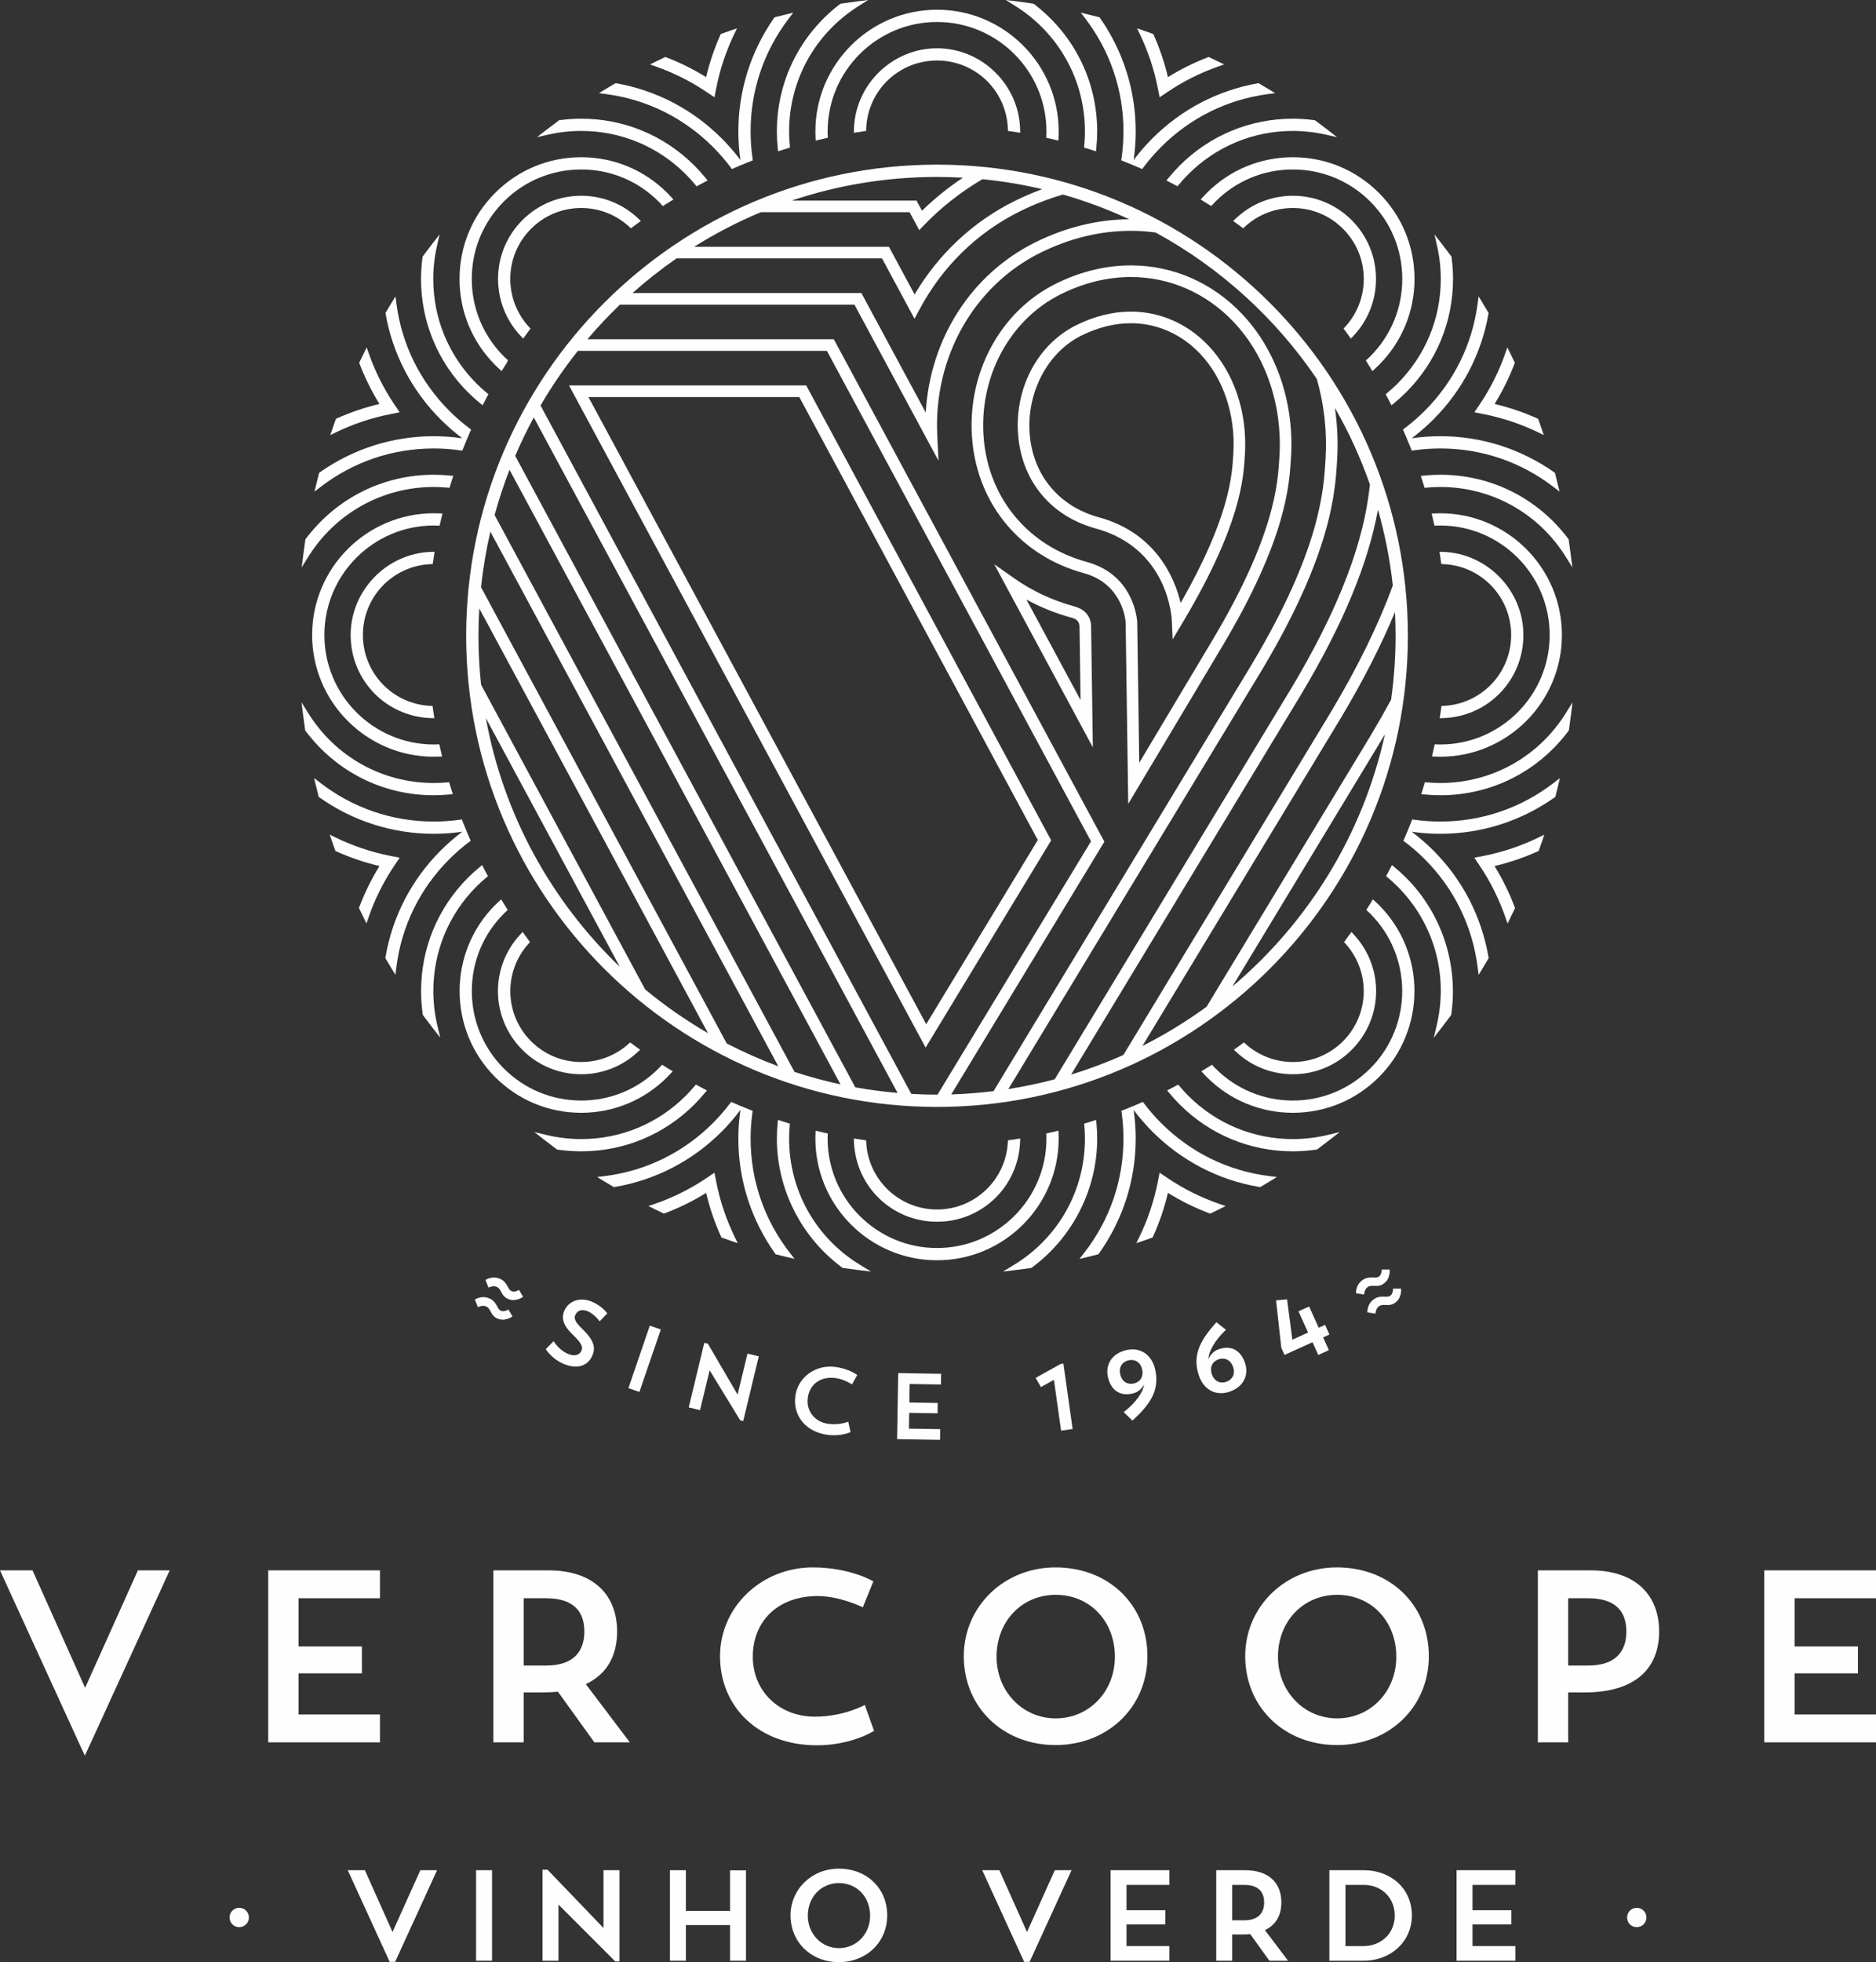 <?xml version="1.0" encoding="UTF-8"?>
<!DOCTYPE svg PUBLIC "-//W3C//DTD SVG 1.1//EN" "http://www.w3.org/Graphics/SVG/1.1/DTD/svg11.dtd">
<!-- Creator: CorelDRAW 2017 -->
<svg xmlns="http://www.w3.org/2000/svg" xml:space="preserve" width="89.167mm" height="93.205mm" version="1.1" style="shape-rendering:geometricPrecision; text-rendering:geometricPrecision; image-rendering:optimizeQuality; fill-rule:evenodd; clip-rule:evenodd"
viewBox="0 0 7841.07 8196.2"
 xmlns:xlink="http://www.w3.org/1999/xlink">
 <rect x="0" y="0" width="7841.07" height="8196.2" fill="#333333" stroke="none"/>
 <defs>
  <style type="text/css">
   <![CDATA[
    .fil1 {fill:#FEFEFE}
    .fil0 {fill:#FEFEFE;fill-rule:nonzero}
   ]]>
  </style>
 </defs>
 <g id="Camada_x0020_1">
  <g id="_2600465315360">
   <polygon class="fil0" points="355.68,7050.18 576.43,6559.58 709.31,6559.58 376.11,7287.24 354.63,7333.26 333.19,7287.24 -0,6559.58 135.95,6559.58 "/>
   <polygon class="fil0" points="1121.03,6559.57 1588.13,6559.57 1588.13,6676.1 1247.78,6676.1 1247.78,6877.42 1512.62,6877.42 1512.62,6989.8 1247.78,6989.8 1247.78,7161.52 1588.13,7161.52 1588.13,7278.02 1121.03,7278.02 "/>
   <path class="fil0" d="M2188.91 6676.11l0 281.05 94.07 0c118.55,0 159.38,-63.36 159.38,-142.06 0,-78.7 -39.86,-138.98 -159.38,-138.98l-94.07 0zm-126.73 -116.53l229.95 0c191.14,0 287.22,105.28 287.22,255.52 0,99.11 -40.88,177.81 -130.85,219.7l183.96 243.23 -148.15 0 -152.32 -211.51c-20.44,2 -41.88,3.01 -64.36,3.01l-78.73 0 0 208.5 -126.73 0 0 -718.45z"/>
   <path class="fil0" d="M3653.34 7229.99c0,0 -92.98,60.33 -239.14,60.33 -243.23,0 -404.7,-159.4 -404.7,-371.98 0,-207.51 174.76,-371.03 387.33,-371.03 157.36,0 253.47,58.25 253.47,58.25l-43.95 108.37c0,0 -95.06,-47.05 -188.06,-47.05 -168.62,0 -271.84,106.31 -271.84,253.47 0,144.11 110.37,250.43 259.59,250.43 121.59,0 208.47,-49.11 208.47,-49.11l38.82 108.32z"/>
   <path class="fil0" d="M4412.57 7177.9c139.01,0 247.36,-111.38 247.36,-257.54 0,-147.15 -103.23,-258.54 -247.36,-258.54 -142.04,0 -247.3,111.38 -247.3,258.54 0,144.11 108.35,257.54 247.3,257.54zm-0.96 -630.59c222.77,0 384.22,156.39 384.22,371.03 0,211.52 -164.52,370.97 -384.22,370.97 -219.79,0 -383.29,-158.39 -383.29,-370.97 0,-207.5 167.62,-371.03 383.29,-371.03z"/>
   <path class="fil0" d="M5588.82 7177.9c138.98,0 247.32,-111.38 247.32,-257.54 0,-147.15 -103.24,-258.54 -247.32,-258.54 -142.05,0 -247.33,111.38 -247.33,258.54 0,144.11 108.32,257.54 247.33,257.54zm-1.02 -630.59c222.8,0 384.28,156.39 384.28,371.03 0,211.52 -164.57,370.97 -384.28,370.97 -219.73,0 -383.27,-158.39 -383.27,-370.97 0,-207.5 167.62,-371.03 383.27,-371.03z"/>
   <path class="fil0" d="M6554.46 6676.11l0 281.05 83.83 0c118.57,0 159.42,-63.36 159.42,-142.06 0,-78.7 -39.89,-138.98 -159.42,-138.98l-83.83 0zm0 393.41l0 208.5 -126.73 0 0 -718.45 219.73 0c191.14,0 287.2,105.28 287.2,255.52 0,150.2 -95.02,254.43 -311.71,254.43l-68.49 0z"/>
   <polygon class="fil0" points="7374,6559.57 7841.07,6559.57 7841.07,6676.1 7500.77,6676.1 7500.77,6877.42 7765.6,6877.42 7765.6,6989.8 7500.77,6989.8 7500.77,7161.52 7841.07,7161.52 7841.07,7278.02 7374,7278.02 "/>
   <polygon class="fil0" points="1640.65,8070.33 1756.89,7812.1 1826.83,7812.1 1651.43,8195.1 1628.83,8195.1 1453.46,7812.1 1525.01,7812.1 "/>
   <polygon class="fil0" points="1989.85,7812.09 2056.59,7812.09 2056.59,8190.24 1989.85,8190.24 "/>
   <polygon class="fil0" points="2267.5,7809.97 2288.45,7809.97 2522.49,8053.61 2522.49,7812.09 2589.17,7812.09 2589.17,8193 2571.42,8193 2334.19,7955.76 2334.19,8190.25 2267.5,8190.25 "/>
   <polygon class="fil0" points="3051.32,8041.27 2866.81,8041.27 2866.81,8190.25 2800.11,8190.25 2800.11,7812.1 2866.81,7812.1 2866.81,7982.13 3051.32,7982.13 3051.32,7812.66 3118.04,7812.66 3118.04,8190.25 3051.32,8190.25 "/>
   <path class="fil0" d="M3506.53 8137.59c73.15,0 130.17,-58.61 130.17,-135.53 0,-77.53 -54.29,-136.14 -130.17,-136.14 -74.78,0 -130.18,58.61 -130.18,136.14 0,75.81 57.04,135.53 130.18,135.53zm-0.53 -331.97c117.28,0 202.26,82.36 202.26,195.31 0,111.39 -86.59,195.27 -202.26,195.27 -115.66,0 -201.76,-83.35 -201.76,-195.27 0,-109.2 88.24,-195.31 201.76,-195.31z"/>
   <polygon class="fil0" points="4292.6,8070.33 4408.77,7812.1 4478.73,7812.1 4303.35,8195.1 4280.74,8195.1 4105.35,7812.1 4176.93,7812.1 "/>
   <polygon class="fil0" points="4641.75,7812.09 4887.64,7812.09 4887.64,7873.44 4708.48,7873.44 4708.48,7979.37 4870.92,7979.37 4870.92,8038.58 4708.48,8038.58 4708.48,8128.96 4887.64,8128.96 4887.64,8190.24 4641.75,8190.24 "/>
   <path class="fil0" d="M5150.18 7873.44l0 147.95 49.53 0c62.37,0 83.91,-33.36 83.91,-74.76 0,-41.41 -21.01,-73.19 -83.91,-73.19l-49.53 0zm-66.7 -61.34l121.03 0c100.64,0 151.18,55.38 151.18,134.54 0,52.17 -21.5,93.55 -68.82,115.64l96.79 127.98 -77.98 0 -80.2 -111.28c-10.74,1.03 -22.05,1.57 -33.85,1.57l-41.45 0 0 109.71 -66.7 0 0 -378.16z"/>
   <path class="fil0" d="M5623.65 7873.44l0 255.54 75.87 0c73.16,0 130.16,-53.25 130.16,-126.92 0,-74.26 -54.37,-128.62 -130.16,-128.62l-75.87 0zm-67.26 -61.34l142.56 0c117.28,0 202.27,79.07 202.27,188.83 0,108.19 -86.59,189.33 -202.27,189.33l-142.56 0 0 -378.16z"/>
   <polygon class="fil0" points="6087.97,7812.09 6333.8,7812.09 6333.8,7873.44 6154.63,7873.44 6154.63,7979.37 6317.12,7979.37 6317.12,8038.58 6154.63,8038.58 6154.63,8128.96 6333.8,8128.96 6333.8,8190.24 6087.97,8190.24 "/>
   <path class="fil0" d="M999.92 8049.9c-23.16,0 -40.36,-17.76 -40.36,-40.37 0,-22.05 17.2,-40.32 40.36,-40.32 22.57,0 40.37,18.27 40.37,40.32 0,22.61 -17.8,40.37 -40.37,40.37z"/>
   <path class="fil0" d="M6841.2 8049.9c-23.15,0 -40.36,-17.76 -40.36,-40.37 0,-22.05 17.21,-40.32 40.36,-40.32 22.56,0 40.31,18.27 40.31,40.32 0,22.61 -17.75,40.37 -40.31,40.37z"/>
   <path class="fil0" d="M2186.32 5416.82c0,0 -32.99,26.11 -68.3,6.41 -24,-13.37 -21.7,-36.82 -39.89,-46.92 -16.11,-9.01 -36.28,2.24 -36.28,2.24l-12.81 -31.86c0,0 31.01,-21.82 66.7,-1.95 24.98,13.98 26.29,39.83 40.37,47.69 14.74,8.23 33.04,-4.45 33.04,-4.45l17.17 28.84zm-44.26 81.85c0,0 -32.98,26.08 -68.32,6.41 -23.96,-13.39 -21.69,-36.85 -39.85,-46.98 -16.13,-9 -36.29,2.21 -36.29,2.21l-12.82 -31.82c0,0 31.04,-21.76 66.67,-1.9 25.04,13.96 26.28,39.85 40.36,47.69 14.76,8.18 33.06,-4.46 33.06,-4.46l17.18 28.85z"/>
   <path class="fil0" d="M2353.12 5696c-29.86,-13.08 -55.31,-36.12 -72.23,-60.23l33.07 -33.54c14.73,23.15 36.16,42.78 58.81,52.66 29.85,13.01 49.95,4.26 57.03,-11.94 7.4,-16.91 2.4,-31.04 -35.86,-67.89 -41.48,-39.53 -48.14,-70.28 -34.96,-100.52 16.66,-38.13 63.02,-59.86 116.92,-36.34 26.99,11.79 50.17,31.32 62.27,47.78l-31.64 33.25c-11.15,-14.7 -29.66,-33.05 -49.12,-41.53 -26.61,-11.63 -45.31,-2.25 -52.97,15.4 -7.06,16.2 2.21,32.26 32.16,60.75 46.93,46.62 53.38,75.97 38.89,109.06 -19.59,44.96 -65.87,57.72 -122.36,33.11z"/>
   <polygon class="fil0" points="2715.93,5537.52 2761.96,5553.26 2672.58,5814.31 2626.53,5798.56 "/>
   <polygon class="fil0" points="2943.7,5609.12 2958.58,5612.73 3082.88,5825.56 3124.18,5654.25 3171.52,5665.68 3106.37,5935.81 3093.81,5932.79 2966.09,5723.96 2925.96,5890.27 2878.64,5878.9 "/>
   <path class="fil0" d="M3555.14 5981.94c0,0 -38.28,18.63 -94.01,11.85 -92.77,-11.29 -146.97,-79.61 -137.09,-160.66 9.59,-79.14 83.87,-133.43 164.97,-123.55 60.03,7.32 93.97,33.99 93.97,33.99l-21.82 39.3c0,0 -34.05,-22.36 -69.51,-26.67 -64.33,-7.84 -108.66,27.91 -115.5,84.03 -6.67,55 30.46,100.65 87.37,107.57 46.4,5.65 81.81,-9.02 81.81,-9.02l9.8 43.16z"/>
   <polygon class="fil0" points="3754.19,5735.6 3933.58,5738.54 3932.81,5783.28 3802.1,5781.11 3800.85,5858.44 3919.39,5860.41 3918.66,5903.57 3800.12,5901.66 3799.06,5967.56 3929.74,5969.74 3929.01,6014.48 3749.64,6011.5 "/>
   <polygon class="fil0" points="4434.99,5975.98 4405.05,5763.75 4350.66,5794.02 4328.6,5755.49 4432.99,5697.55 4444.66,5695.95 4483.19,5969.2 "/>
   <path class="fil0" d="M4716.88 5682.21c-25.19,5.87 -42.03,27.15 -34.65,58.9 7.35,31.74 31.91,43.74 57.2,37.87 25.22,-5.84 41.47,-27.83 34.18,-59.17 -7.3,-31.38 -31.53,-43.47 -56.74,-37.59zm-20.15 216.4c50.56,-39.18 82.02,-84.03 84.74,-115.74 -5.44,12.99 -21.19,32 -47.6,38.1 -50.1,11.68 -89.65,-10.96 -102.9,-67.96 -11.78,-50.48 14.07,-98.84 76.8,-113.43 56.58,-13.22 105.63,17.29 120.17,79.68 21.27,91.41 -24.71,150.11 -94.73,214.79l-36.49 -35.44z"/>
   <path class="fil0" d="M5125.24 5772.03c24.53,-8.37 39.18,-31.16 28.69,-62.04 -10.51,-30.86 -36.16,-40.35 -60.66,-32.04 -24.55,8.32 -38.54,31.78 -28.18,62.26 10.36,30.46 35.59,40.16 60.15,31.82zm-1.22 -217.32c-46.47,43.97 -73.39,91.7 -72.96,123.5 4.14,-13.48 17.96,-33.9 43.61,-42.62 48.71,-16.56 90.23,2.08 109.07,57.51 16.7,49.08 -4.25,99.73 -65.24,120.46 -55.01,18.7 -106.78,-6.85 -127.38,-67.46 -30.23,-88.83 9.8,-151.78 73.05,-223.03l39.85 31.64z"/>
   <polygon class="fil0" points="5510,5659.87 5485.84,5606.63 5368.92,5659.71 5355.46,5630.05 5333.49,5431.69 5379.48,5427.61 5401.65,5596.09 5467.44,5566.23 5427.22,5477.54 5471.54,5457.42 5511.82,5546.08 5538.23,5534.06 5556.62,5574.45 5530.15,5586.48 5554.32,5639.73 "/>
   <path class="fil0" d="M5855.96 5382.87c0,0 5.53,41.65 -29.48,61.93 -23.78,13.75 -42.74,-0.18 -60.75,10.21 -15.98,9.27 -16.65,32.33 -16.65,32.33l-33.93 -5.3c0,0 -2.84,-37.81 32.48,-58.3 24.8,-14.32 47.71,-2.21 61.62,-10.24 14.64,-8.46 13.09,-30.73 13.09,-30.73l33.61 0.09zm-47.66 -79.95c0,0 5.57,41.67 -29.46,61.97 -23.76,13.78 -42.72,-0.2 -60.76,10.21 -15.97,9.25 -16.63,32.33 -16.63,32.33l-33.9 -5.33c0,0 -2.83,-37.81 32.47,-58.25 24.8,-14.35 47.71,-2.21 61.62,-10.3 14.64,-8.45 13.1,-30.66 13.1,-30.66l33.57 0.03z"/>
   <path class="fil0" d="M4534.73 549.16c0,18.79 -0.92,38.43 -2.8,58.38l-0.86 8.96 8.63 2.63c8.82,2.73 17.56,5.5 26.35,8.31l14.78 4.7 1.44 -13.52c2.41,-23.18 3.63,-46.56 3.63,-69.47 0,-209.97 -96.15,-403.89 -263.79,-532.02l-2.27 -1.74 -2.78 -0.4c-21.19,-3.21 -42.64,-6.19 -63.69,-8.85l-49.11 -6.16 41.82 26.46c180.71,114.36 288.64,309.77 288.64,522.7z"/>
   <path class="fil0" d="M3250.62 618.62l1.36 13.52 16.53 -5.24c8.22,-2.6 16.49,-5.23 24.71,-7.79l8.61 -2.61 -0.81 -8.96c-1.92,-20.25 -2.85,-39.35 -2.85,-58.38 0,-212.89 107.9,-408.28 288.64,-522.71l41.84 -26.45 -49.1 6.16c-20.87,2.64 -42.3,5.61 -63.67,8.84l-2.86 0.4 -2.22 1.74c-167.63,128.09 -263.77,322.01 -263.77,532.02 0,23.07 1.2,46.42 3.57,69.46z"/>
   <path class="fil0" d="M3408.02 549.16c0,8.16 0.2,16.27 0.62,24.8l0.66 13.27 12.94 -3.05c8.51,-2.04 17.63,-4.15 28.72,-6.6l8.96 -2.11 -0.33 -9.15c-0.23,-6.06 -0.42,-11.55 -0.42,-17.16 0,-252.17 205.16,-457.32 457.33,-457.32 252.14,0 457.29,205.15 457.29,457.32 0,4.46 -0.14,8.94 -0.29,13.32l-0.47 13.09 9.01 2c8.86,1.94 18.25,4.1 28.66,6.58l12.94 3.1 0.68 -13.3c0.41,-8.74 0.63,-16.82 0.63,-24.8 0,-280.38 -228.1,-508.47 -508.44,-508.47 -280.38,0 -508.48,228.09 -508.48,508.47z"/>
   <path class="fil0" d="M3620.07 546.93l0.35 -9.22c6.05,-159.77 136.12,-284.91 296.08,-284.91 159.92,0 289.97,125.13 296.05,284.91l0.36 9.25 9.14 1.31c9.67,1.39 19.32,2.81 28.94,4.31l13.1 2.02 -0.31 -13.21c-4.09,-187.32 -159.87,-339.74 -347.28,-339.74 -187.36,0 -343.17,152.43 -347.34,339.75l-0.27 13.24 13.04 -2.01c10.1,-1.63 20.27,-3.11 28.99,-4.37l9.15 -1.34z"/>
   <path class="fil0" d="M4582.74 4691.61l-1.31 -13.68 -13.07 4.21c-9.05,2.9 -18.67,6.01 -28.27,8.93l-8.56 2.61 0.76 8.86c1.66,19.45 2.44,36.88 2.44,53.31 0,217.87 -111.63,415.64 -298.62,529.06l-43.92 26.67 50.98 -6.24c20.15,-2.43 41.49,-5.31 65.25,-8.79l2.47 -0.38 2.52 -1.7c170.62,-126 272.51,-327.34 272.51,-538.62 0,-20.98 -1.08,-42.61 -3.18,-64.25z"/>
   <path class="fil0" d="M3298.19 4755.85c0,-16.31 0.8,-33.74 2.45,-53.3l0.77 -8.87 -8.59 -2.61c-7.22,-2.22 -14.44,-4.52 -21.61,-6.82l-19.68 -6.31 -1.32 13.66c-2.09,21.66 -3.17,43.28 -3.17,64.25 0,211.26 101.87,412.62 272.48,538.6l2.21 1.67 2.76 0.42c24.22,3.54 45.59,6.4 65.27,8.73l50.96 6.24 -43.9 -26.67c-186.99,-113.37 -298.63,-311.12 -298.63,-528.99z"/>
   <path class="fil0" d="M4424.95 4755.85c0,-5.87 -0.24,-11.63 -0.46,-18.3l-0.56 -14.53 -13.06 3.08c-9.16,2.21 -18.52,4.33 -27.57,6.38l-10.11 2.25 0.41 12.97c0.11,2.72 0.2,5.42 0.2,8.15 0,252.15 -205.17,457.28 -457.3,457.28 -252.19,0 -457.33,-205.13 -457.33,-457.28 0,-2.96 0.1,-5.9 0.2,-8.85l0.34 -12.28 -11.55 -2.59c-8.56,-1.93 -17.42,-3.94 -26.06,-6.03l-13.08 -3.08 -0.55 13.46c-0.22,5.83 -0.45,12.61 -0.45,19.36 0,280.38 228.09,508.47 508.47,508.47 280.34,0 508.44,-228.09 508.44,-508.47z"/>
   <path class="fil0" d="M3569.28 4769.06c7.06,187.46 159.56,334.32 347.21,334.32 187.61,0 340.11,-146.86 347.13,-334.29l0.6 -13.38 -13.28 2.01c-9.7,1.5 -19.41,2.95 -29.11,4.34l-9 1.28 -0.5 9.06c-8.69,156.91 -138.65,279.82 -295.85,279.82 -157.23,0 -287.2,-122.91 -295.89,-279.82l-0.49 -9.06 -8.98 -1.28c-10.63,-1.49 -21.1,-3.1 -29.05,-4.34l-13.29 -2.08 0.49 13.41z"/>
   <path class="fil0" d="M6019.83 1983.06c-22.5,0 -45.28,1.16 -67.73,3.44l-13.67 1.34 4.22 13.04c3.07,9.44 6.08,18.82 9,28.24l2.6 8.57 8.94 -0.78c20.11,-1.83 38.64,-2.72 56.63,-2.72 215.02,0 411.48,109.55 525.54,293.04l26.64 42.91 -6.37 -50.13c-2.41,-19.66 -5.33,-40.8 -8.9,-64.61l-0.36 -2.52 -1.75 -2.5c-127.97,-169.89 -322.91,-267.33 -534.8,-267.33z"/>
   <path class="fil0" d="M6546.07 2976.59c-113.89,184.2 -310.64,294.16 -526.25,294.16 -17.39,0 -35.4,-0.84 -55.08,-2.54l-8.95 -0.81 -2.59 8.58c-2.98,9.82 -5.88,19.09 -8.86,28.32l-4.14 13.03 13.66 1.29c22.09,2.16 44.3,3.27 65.98,3.27 212.53,0 407.8,-97.87 535.75,-268.51l1.68 -2.24 0.42 -2.76c3.23,-21.93 6.19,-43.68 8.77,-64.63l6.12 -50.02 -26.49 42.85z"/>
   <path class="fil0" d="M5996.58 3109.16l-1.96 8.94c-2.12,9.6 -4.31,19.21 -6.52,28.75l-3.06 13.01 13.39 0.55c5.81,0.26 13.51,0.55 21.4,0.55 280.34,0 508.45,-228.1 508.45,-508.45 0,-280.36 -228.11,-508.46 -508.45,-508.46 -7.02,0 -14.45,0.18 -22.76,0.58l-13.37 0.6 3.1 12.99c2.26,9.59 4.51,19.15 6.72,28.74l2.02 8.93 11.05 -0.39c4.21,-0.18 8.71,-0.33 13.23,-0.33 252.15,0 457.3,205.15 457.3,457.33 0,252.15 -205.15,457.28 -457.3,457.28 -3.86,0 -7.64,-0.12 -10.83,-0.24l-12.42 -0.39z"/>
   <path class="fil0" d="M6034.15 2948.47l-9.14 0.43 -2 14.06c-1.13,7.87 -2.27,16.02 -3.57,23.98l-2.03 13.19 13.37 -0.44c188.71,-5.84 336.55,-158.34 336.55,-347.2 0,-186.14 -151.38,-341.93 -337.48,-347.26l-13.36 -0.36 2.1 13.16c1.53,9.64 3.01,19.3 4.41,28.96l1.31 9.05 9.14 0.44c158.53,7.2 282.71,137.23 282.71,296.01 0,158.42 -123.89,288.42 -282.02,295.98z"/>
   <path class="fil0" d="M1813.11 2034.18c18,0 36.54,0.91 56.64,2.73l8.93 0.77 2.61 -8.57c2.22,-7.2 4.53,-14.4 6.84,-21.6l6.38 -19.67 -13.67 -1.34c-22.49,-2.28 -45.26,-3.46 -67.74,-3.46 -211.86,0 -406.79,97.44 -534.81,267.35l-1.71 2.22 -0.4 2.79c-3.32,22.02 -6.31,43.75 -8.89,64.59l-6.31 50.07 26.63 -42.89c114.04,-183.48 310.48,-293.01 525.5,-293.01z"/>
   <path class="fil0" d="M1813.11 3321.91c21.68,0 43.88,-1.1 66.03,-3.28l13.59 -1.28 -4.15 -13.04c-3.01,-9.45 -5.96,-18.88 -8.86,-28.31l-2.62 -8.6 -8.92 0.81c-19.65,1.71 -37.65,2.56 -55.08,2.56 -215.64,0 -412.35,-109.96 -526.22,-294.15l-26.58 -42.99 6.2 50.2c2.88,23.09 5.77,44.23 8.78,64.56l0.36 2.49 1.71 2.52c128,170.65 323.27,268.51 535.75,268.51z"/>
   <path class="fil0" d="M1837.43 2195.88l2.05 -8.94c1.85,-8.31 3.9,-17.18 6.66,-28.74l3.09 -12.98 -13.35 -0.6c-8.34,-0.4 -15.77,-0.58 -22.76,-0.58 -280.41,0 -508.51,228.1 -508.51,508.45 0,280.36 228.11,508.46 508.51,508.46 7.78,0 15.54,-0.29 21.43,-0.55l13.33 -0.56 -3.01 -13c-2.25,-9.54 -4.41,-19.14 -6.55,-28.76l-1.99 -8.93 -12.39 0.39c-3.16,0.11 -6.93,0.24 -10.83,0.24 -252.17,0 -457.32,-205.13 -457.32,-457.29 0,-252.18 205.15,-457.33 457.32,-457.33 4.56,0 9.07,0.15 13.26,0.33l11.05 0.39z"/>
   <path class="fil0" d="M1799.48 2356.49l9.13 -0.44 2.08 -13.95c1.13,-7.71 2.35,-15.96 3.7,-24.05l2.1 -13.17 -13.38 0.36c-186.1,5.33 -337.5,161.1 -337.5,347.26 0,188.86 147.86,341.36 336.61,347.2l13.27 0.44 -2.02 -13.19c-1.2,-7.73 -2.32,-15.53 -3.45,-23.31l-2.08 -14.73 -9.14 -0.43c-158.15,-7.56 -282.03,-137.56 -282.03,-295.98 0,-158.78 124.18,-288.8 282.7,-296.01z"/>
   <path class="fil0" d="M6022.01 1165.22c0,165.21 -64.33,320.47 -181.06,437.2 -12.92,12.9 -27.18,25.9 -42.42,38.61l-6.91 5.77 4.26 7.97c4.39,8.15 9.14,16.94 13.81,26.07l6.23 12.16 10.59 -8.71c17.87,-14.62 34.89,-29.99 50.61,-45.73 126.44,-126.44 196.06,-294.55 196.06,-473.35 0,-29.4 -2.06,-59.83 -6.15,-90.46l-0.37 -2.53 -1.71 -2.55c-12.5,-16.88 -25.56,-34.14 -38.81,-51.25l-30.5 -39.22 10.97 48.45c10.24,45.41 15.42,91.69 15.39,137.56z"/>
   <path class="fil0" d="M4883.92 743.41l-8.57 10.57 12.12 6.22c6.69,3.46 13.37,7.02 20.03,10.6l13.98 7.39 5.71 -6.93c12.68,-15.22 25.91,-29.78 39.37,-43.26 116.79,-116.77 272.05,-181.06 437.2,-181.06 45.53,0 91.44,5.1 136.43,15.18l48.49 10.91 -39.27 -30.42c-17.13,-13.25 -34.38,-26.28 -51.29,-38.73l-2.09 -1.49 -3.01 -0.55c-30.14,-3.99 -60.18,-6.02 -89.26,-6.02 -178.81,0 -346.92,69.6 -473.37,196 -15.99,16.06 -31.64,33.42 -46.47,51.6z"/>
   <path class="fil0" d="M5044.19 805.68c-5.48,5.48 -11.01,11.31 -16.91,17.82l-9.02 9.85 11.38 6.99c8.34,5.14 16.7,10.39 25.05,15.64l8.25 4.26 6.75 -7.25c3.46,-3.7 7,-7.53 10.67,-11.16 86.34,-86.36 201.18,-133.92 323.4,-133.92 122.16,0 237,47.56 323.37,133.92 86.35,86.35 133.93,201.18 133.93,323.38 0,122.17 -47.57,237 -133.93,323.32 -3.63,3.62 -7.29,7.1 -11.72,11.18l-6.67 6.27 4.91 7.75c5.39,8.49 10.67,17.02 15.57,25.01l7.05 11.39 9.86 -9.03c6.13,-5.59 11.72,-10.96 17.17,-16.37 96.05,-96.03 148.95,-223.71 148.95,-359.5 0,-135.82 -52.89,-263.51 -148.95,-359.55 -96.02,-96.05 -223.71,-148.96 -359.54,-148.96 -135.81,0 -263.51,52.9 -359.57,148.96z"/>
   <path class="fil0" d="M5615.62 1372.54l5.54 7.36c3.96,5.28 7.83,10.6 11.69,15.94l13.44 18.44 9.14 -9.6c61.82,-64.85 95.87,-149.89 95.87,-239.45 0,-92.85 -36.17,-180.1 -101.82,-245.71 -65.64,-65.65 -152.91,-101.81 -245.71,-101.81 -89.8,0 -174.99,34.19 -239.91,96.29l-9.56 9.14 24.31 17.65c3.38,2.45 6.76,4.91 10.1,7.38l7.38 5.55 6.76 -6.28c54.78,-50.68 126.14,-78.58 200.92,-78.58 79.12,0 153.56,30.82 209.57,86.82 55.97,55.93 86.79,130.34 86.79,209.54 0,74.63 -27.78,145.88 -78.21,200.57l-6.28 6.77z"/>
   <path class="fil0" d="M2945.88 4565.36l8.75 -10.61 -12.19 -6.26c-8.06,-4.14 -16.18,-8.47 -24.02,-12.65l-10.08 -5.4 -5.75 6.82c-12.65,15.06 -24.5,28.05 -36.19,39.71 -116.79,116.79 -272.06,181.11 -437.21,181.11 -49.02,0 -98.16,-5.84 -146.05,-17.34l-49.74 -11.96 40.37 31.45c16.61,12.94 34.22,26.34 52.35,39.82l2.04 1.49 2.94 0.59c32.44,4.7 65.44,7.11 98.09,7.11 178.75,0 346.88,-69.64 473.4,-196.08 14.83,-14.84 29.41,-30.94 43.28,-47.79z"/>
   <path class="fil0" d="M1811.14 4139.76c0,-165.25 64.23,-320.5 180.85,-437.18 12.16,-12.15 25.41,-24.26 40.5,-37l6.82 -5.71 -9.02 -17.08c-3.02,-5.67 -6.04,-11.36 -9.01,-17.08l-6.23 -12.14 -10.61 8.71c-16.66,13.67 -33.03,28.53 -48.63,44.14 -126.26,126.33 -195.81,294.45 -195.81,473.33 0,32.75 2.36,65.49 6.97,97.31l0.38 2.5 1.68 2.5c14.05,18.92 27.07,36.01 39.77,52.31l31.3 40.16 -11.84 -49.51c-11.37,-47.68 -17.12,-96.56 -17.12,-145.26z"/>
   <path class="fil0" d="M2788.73 4499.33c5.14,-5.16 10.04,-10.45 13.73,-14.47l9.09 -9.86 -16.64 -10.24c-6.48,-4.03 -13.2,-8.19 -19.72,-12.39l-7.69 -4.84 -10.68 11.23c-1.41,1.48 -2.8,2.96 -4.24,4.43 -86.38,86.37 -201.23,133.94 -323.4,133.94 -122.18,0 -237.02,-47.57 -323.39,-133.94 -86.22,-86.26 -133.72,-201.09 -133.72,-323.39 0,-122.3 47.51,-237.15 133.76,-323.42 2.32,-2.36 4.66,-4.51 7.13,-6.82l9.22 -8.57 -4.94 -7.71c-5.29,-8.38 -10.54,-16.8 -15.62,-25.04l-7 -11.46 -9.89 9.12c-5.57,5.06 -10.49,9.76 -15.08,14.34 -198.23,198.25 -198.23,520.82 0,719.08 96,96.03 223.7,148.93 359.53,148.93 135.79,0 263.49,-52.9 359.55,-148.93z"/>
   <path class="fil0" d="M2215.23 3935.11l-5.36 -7.25c-5.72,-7.66 -11.12,-15.13 -17.56,-24.1l-7.84 -10.95 -9.22 9.88c-128.55,137.56 -124.94,349.66 8.2,482.81 65.58,65.63 152.85,101.79 245.71,101.79 88.18,0 172.23,-33.09 236.65,-93.16l9.84 -9.12 -16.75 -12.19c-5.97,-4.34 -11.94,-8.71 -17.79,-13.09l-7.31 -5.43 -6.71 6.08c-54.35,48.88 -124.63,75.78 -197.93,75.78 -79.17,0 -153.58,-30.82 -209.55,-86.79 -111.34,-111.37 -115.95,-290.39 -10.45,-407.54l6.04 -6.73z"/>
   <path class="fil0" d="M5403.81 4758.08c-165.2,0 -320.48,-64.3 -437.25,-181.05 -12.11,-12.19 -23.96,-25.19 -36.23,-39.77l-5.78 -6.8 -11.29 6c-7.58,4.05 -15.14,8.13 -22.76,12.06l-12.23 6.23 8.78 10.61c13.88,16.85 28.48,32.94 43.37,47.85 126.51,126.42 294.6,196.02 473.39,196.02 32.54,0 65.57,-2.41 98.08,-7.16l2.5 -0.37 2.53 -1.69c18.78,-13.98 35.88,-27.01 52.28,-39.82l40.29 -31.48 -49.65 12.01c-47.78,11.52 -96.92,17.36 -146.03,17.36z"/>
   <path class="fil0" d="M5828.49 3622.29l-10.63 -8.71 -6.28 12.21c-2.78,5.49 -5.74,11.01 -8.57,16.34l-9.41 17.76 6.85 5.75c15.16,12.76 28.38,24.86 40.49,36.99 153.27,153.27 214.4,371.08 163.5,582.65l-11.88 49.67 31.4 -40.29c12.51,-16.02 25.51,-33.13 39.71,-52.3l1.69 -2.24 0.42 -2.73c30.47,-208.87 -40.06,-422.31 -188.66,-570.94 -15.35,-15.34 -31.73,-30.18 -48.63,-44.14z"/>
   <path class="fil0" d="M5748.23 3765.91l-9.91 -9.1 -7 11.44c-5.17,8.35 -10.36,16.7 -15.64,25.04l-4.88 7.7 8.2 7.73c2.53,2.29 5.42,4.99 8.13,7.71 178.24,178.28 178.27,468.42 0.05,646.75 -86.44,86.37 -201.3,133.96 -323.37,133.96 -122.16,0 -237,-47.59 -323.4,-133.96 -1.95,-1.96 -3.83,-3.94 -5.7,-5.94l-9.19 -9.73 -7.69 4.91c-5.88,3.72 -11.81,7.4 -17.7,11.04l-17.66 10.88 -1.13 0.69 9.17 9.92c4.79,5.17 9.16,9.85 13.73,14.38 96.02,96.04 223.7,148.93 359.57,148.93 135.78,0 263.45,-52.89 359.49,-148.93 198.23,-198.24 198.23,-520.82 0,-719.08 -4.92,-4.91 -10.04,-9.66 -15.06,-14.33z"/>
   <path class="fil0" d="M5403.81 4487.28c92.86,0 180.1,-36.16 245.66,-101.81 133.15,-133.14 136.74,-345.19 8.18,-482.75l-9.14 -9.86 -10.27 14.25 -0.6 0.8c-4.79,6.66 -9.61,13.33 -14.53,19.94l-5.42 7.2 6.08 6.77c105.47,117.19 100.91,296.16 -10.45,407.5 -56.01,55.99 -130.42,86.83 -209.52,86.83 -73.28,0 -143.56,-26.9 -197.94,-75.77l-6.75 -6.08 -7.24 5.44c-4.62,3.45 -9.56,7.08 -16.02,11.72l-18.56 13.59 9.82 9.09c64.41,60.05 148.46,93.13 236.69,93.13z"/>
   <path class="fil0" d="M1670.57 3582.74l-37.91 -7.42c-79.91,-15.62 -157.51,-41.6 -230.67,-77.24l-23.8 -11.59 8.51 25.07c3.19,9.38 6.55,18.84 9.8,28.01l5.36 14.91 4.27 1.94c57.74,26.07 118.27,46.66 180,61.21 -33.39,53.77 -61.73,111.16 -84.19,170.63l-1.71 4.39 2.07 4.26c5.88,12.42 11.84,24.72 17.72,36.62l11.72 23.75 8.62 -25.07c26.42,-76.74 62.94,-149.91 108.58,-217.47l21.63 -32z"/>
   <path class="fil0" d="M2993.64 4936.39l-7.4 -37.93 -32 21.63c-68.03,45.97 -141.68,82.7 -218.89,109.16l-25.04 8.58 23.73 11.76c14.48,7.23 25.76,12.73 36.56,17.82l4.25 2 4.39 -1.63c59.9,-22.58 117.82,-51.15 172.17,-84.92 14.65,62.44 35.54,123.66 62.08,181.99l1.93 4.26 4.36 1.61c10.54,3.82 24.47,8.78 38.62,13.63l25.15 8.42 -11.67 -23.8c-36.14,-73.59 -62.46,-151.82 -78.22,-232.6z"/>
   <path class="fil0" d="M6200.14 3575.37l-37.84 7.34 21.5 32.04c45.48,67.49 82.01,140.8 108.61,217.89l8.61 25.05 11.78 -23.8c5.84,-11.92 11.88,-24.26 17.68,-36.57l2.03 -4.23 -1.7 -4.39c-22.53,-59.61 -50.87,-117.15 -84.21,-171.03 61.46,-14.45 122.11,-35.04 180.27,-61.24l4.28 -1.94 5.08 -14.35c3.34,-9.33 6.79,-18.97 10.04,-28.59l8.42 -25.08 -23.77 11.63c-73.03,35.61 -150.67,61.6 -230.8,77.27z"/>
   <path class="fil0" d="M4878.7 4920.09l-32 -21.66 -7.38 37.89c-15.84,80.82 -42.12,159.09 -78.22,232.69l-11.68 23.85 25.12 -8.49c10.18,-3.46 20.58,-7.11 31.73,-11.16l11.32 -3.99 1.9 -4.32c26.5,-58.27 47.39,-119.52 62.1,-182.03 54.26,33.76 112.15,62.31 172.13,84.92l4.37 1.63 4.28 -2c11.06,-5.23 23.03,-11.06 36.6,-17.82l23.72 -11.76 -25.06 -8.58c-77.31,-26.51 -150.98,-63.23 -218.93,-109.16z"/>
   <path class="fil0" d="M4839.3 368.62l7.44 37.89 31.94 -21.6c65.87,-44.53 137.45,-80.53 212.77,-106.98l24.91 -8.78 -23.66 -11.6c-10.46,-5.13 -21.73,-10.53 -36.5,-17.55l-4.28 -2.04 -4.41 1.71c-58.01,22.32 -113.85,50.05 -165.91,82.44 -14.13,-59.98 -34.1,-119.1 -59.41,-175.81l-2.41 -4.38 -10.22 -3.69c-10.46,-3.74 -21.31,-7.58 -32.03,-11.25l-24.97 -8.42 11.46 23.71c34.7,72.15 60.03,148.31 75.27,226.36z"/>
   <path class="fil0" d="M6162.42 1722.25l37.95 7.42c78.96,15.46 155.82,41.11 228.38,76.23l23.75 11.48 -8.49 -25.01c-3.97,-11.68 -8.17,-23.46 -12.26,-34.86l-2.86 -7.99 -4.32 -1.92c-57.26,-25.68 -117.04,-45.94 -177.72,-60.21 32.69,-52.53 60.63,-108.89 83.07,-167.56l1.7 -4.41 -2.03 -4.27c-5.74,-12.12 -11.7,-24.36 -17.65,-36.4l-11.7 -23.59 -8.64 24.87c-26.5,75.79 -62.71,147.88 -107.59,214.21l-21.61 32.02z"/>
   <path class="fil0" d="M1632.62 1729.67l37.9 -7.44 -21.66 -32c-44.9,-66.38 -81.07,-138.46 -107.52,-214.21l-8.69 -24.82 -11.66 23.59c-6.66,13.44 -12.43,25.33 -17.63,36.34l-2.09 4.28 1.72 4.43c22.21,58.13 50.15,114.49 83.05,167.56 -60.64,14.26 -120.44,34.52 -177.69,60.21l-4.3 1.92 -1.58 4.41c-4.17,11.62 -9,25.11 -13.52,38.42l-8.54 25.05 23.8 -11.51c72.63,-35.14 149.47,-60.79 228.43,-76.23z"/>
   <path class="fil0" d="M2954.24 384.92l32 21.6 7.4 -37.89c15.2,-77.89 40.53,-154.05 75.29,-226.36l11.46 -23.76 -25.02 8.51c-11.04,3.77 -21.86,7.62 -33.86,11.88l-8.93 3.18 -1.9 4.34c-25.42,57.1 -45.37,116.2 -59.3,175.69 -52.48,-32.54 -108.29,-60.28 -165.94,-82.42l-4.42 -1.68 -4.3 2c-14.66,6.96 -25.92,12.4 -36.44,17.6l-23.64 11.65 24.86 8.7c75.28,26.43 146.86,62.42 212.73,106.97z"/>
   <path class="fil0" d="M1813.11 1873.26c36.96,0 74.14,2.65 110.5,7.86l8.67 1.26 3.23 -8.16c2.55,-6.49 5.2,-12.91 7.86,-19.35l8.16 -19.9 2.22 -5.45c3.47,-8.33 7.08,-16.49 9.82,-22.65l5.5 -12.5 -7 -5.28c-29.41,-22.11 -57.64,-46.63 -83.9,-72.85 -122.14,-122.16 -198.64,-276.76 -221.24,-447.11l-4.06 -30.99 -16.27 26.65c-7.56,12.27 -14.99,24.87 -22.17,37.07l-3.32 5.7 0.69 4.01c29.61,167.38 109.19,319.81 230.19,440.8 28.13,28.14 58.54,54.49 90.41,78.35 -39.42,-5.73 -79.54,-8.64 -119.3,-8.64 -171.1,0 -335.64,52.04 -475.86,150.49l-3.33 2.36 -1.04 3.91c-3.54,13.61 -7.14,28.08 -11.04,44.22l-7.4 30.48 24.87 -19.13c137.21,-105.45 301.04,-161.16 473.8,-161.16z"/>
   <path class="fil0" d="M1960.36 3517.24l6.97 -5.24 -3.5 -8.04c-4.02,-9.13 -7.98,-18.29 -11.7,-27.25l-12.63 -30.81c-2,-4.96 -4,-9.93 -5.98,-14.91l-3.21 -8.09 -8.62 1.2c-35.79,5.05 -72.32,7.61 -108.58,7.61 -173.41,0 -337.81,-56.14 -475.37,-162.38l-24.81 -19.14 7.33 30.45c3.37,14.2 7,29.34 10.83,44.21l1.01 3.93 3.33 2.34c140.65,99.29 305.84,151.78 477.67,151.78 39.72,0 79.86,-2.92 119.4,-8.67 -31.78,23.8 -62.23,50.14 -90.5,78.37 -122.07,122.1 -201.85,276.09 -230.74,445.3l-0.73 4.01 2.09 3.45c6.82,11.66 14.97,25.49 23.58,39.61l16.46 26.92 3.93 -31.29c21.68,-172.35 98.29,-328.59 221.58,-451.81 25.64,-25.63 53.31,-49.69 82.17,-71.52z"/>
   <path class="fil0" d="M4695.71 549.16c0,37.3 -2.7,74.99 -8.06,112.04l-1.25 8.67 8.15 3.2c6.31,2.46 12.53,5.03 18.81,7.57l25.16 10.3c7.07,2.96 14.13,6.03 21.17,9.09l14.11 6.15 5.27 -7c22.27,-29.79 47.08,-58.38 73.69,-84.99 121.85,-121.84 275.98,-198.26 445.84,-221.01l30.89 -4.18 -26.64 -16.26c-10.02,-6.09 -20.31,-12.13 -30.23,-17.97l-12.6 -7.41 -4.04 0.74c-166.78,29.81 -318.71,109.32 -439.34,229.93 -28.1,28.06 -54.47,58.43 -78.35,90.34 5.69,-39.33 8.61,-79.42 8.61,-119.2 0,-170.08 -51.46,-333.8 -148.82,-473.5l-2.3 -3.34 -3.97 -1c-14.79,-3.89 -29.59,-7.48 -43.96,-10.97l-30.33 -7.36 18.96 24.81c104.18,136.69 159.25,299.69 159.25,471.36z"/>
   <path class="fil0" d="M5870.9 1789.09l-6.97 5.22 6.58 15.1c2.92,6.69 5.81,13.41 8.68,20.16l1.71 4.05 -0.11 0.02 8.08 19.47c2.93,7.05 5.8,14.05 8.63,21.12l3.21 8.16 8.63 -1.26c36.36,-5.21 73.53,-7.86 110.5,-7.86 172.76,0 336.61,55.72 473.78,161.17l24.86 19.13 -7.36 -30.49c-3.84,-15.93 -7.45,-30.39 -11.04,-44.19l-1.05 -3.94 -3.31 -2.31c-140.22,-98.49 -304.76,-150.56 -475.89,-150.56 -39.75,0 -79.86,2.92 -119.28,8.66 31.91,-23.94 62.3,-50.29 90.37,-78.35 120.97,-120.96 200.59,-273.39 230.21,-440.81l0.69 -4.03 -3.43 -5.86c-7.15,-12.13 -14.53,-24.68 -21.99,-36.91l-16.31 -26.7 -4.08 31c-22.62,170.36 -99.1,324.99 -221.27,447.16 -26.15,26.16 -54.35,50.68 -83.83,72.85z"/>
   <path class="fil0" d="M4852.74 4690.82c-25.16,-25.21 -48.94,-52.51 -70.64,-81.12l-5.29 -6.93 -12.33 5.42c-7.71,3.4 -15.3,6.72 -22.87,9.88l-5.56 2.32 0 -0.02 -20.74 8.47c-6.67,2.76 -13.39,5.5 -20.11,8.2l-8.14 3.15 1.22 8.62c4.94,35.86 7.42,71.89 7.42,107.05 0,174.54 -56.82,339.78 -164.34,477.85l-19.5 25 34.02 -8.27c14.02,-3.37 27.72,-6.7 41.22,-10.14l3.88 -1.03 2.37 -3.24c100.43,-141.22 153.54,-307.28 153.54,-480.17 0,-39.31 -2.95,-79.49 -8.74,-119.46 24.14,32.18 50.53,62.65 78.48,90.63 122.4,122.37 276.77,202.27 446.34,231.07l4.04 0.73 3.49 -2.08c15.48,-9.13 28.04,-16.64 39.47,-23.63l26.88 -16.47 -31.23 -3.94c-172.7,-21.58 -329.3,-98.31 -452.89,-221.88z"/>
   <path class="fil0" d="M2980.23 614.24c26.58,26.61 51.36,55.2 73.66,84.95l5.24 6.98 10.98 -4.77c8.93,-3.9 16.89,-7.33 24.31,-10.46l24.97 -10.22c6.33,-2.6 12.65,-5.17 19,-7.67l8.13 -3.19 -1.24 -8.67c-5.33,-36.88 -8.03,-74.56 -8.03,-112.02 0,-171.7 55.07,-334.69 159.23,-471.38l18.96 -24.84 -31.32 7.65c-14.11,3.42 -28.73,6.96 -42.95,10.71l-4.01 1.01 -2.3 3.35c-97.34,139.7 -148.81,303.43 -148.81,473.5 0,39.68 2.89,79.77 8.61,119.21 -23.87,-31.88 -50.19,-62.24 -78.33,-90.32 -120.59,-120.61 -272.53,-200.14 -439.39,-229.96l-4 -0.74 -12.09 7.09c-10.11,5.95 -20.58,12.1 -30.73,18.3l-26.65 16.24 30.95 4.19c169.82,22.76 323.97,99.19 445.79,221.07z"/>
   <path class="fil0" d="M3137.26 4755.85c0,-35.25 2.53,-71.25 7.51,-106.99l1.19 -8.6 -8.06 -3.18c-6.6,-2.63 -13.18,-5.3 -19.73,-8l-19.75 -8.07 -7.19 -2.98c-6.84,-2.88 -13.58,-5.81 -20.38,-8.78l-14.97 -6.58 -5.21 6.97c-22.14,29.24 -45.85,56.53 -70.44,81.1 -123.57,123.6 -280.18,200.37 -452.84,221.97l-31.35 3.92 26.96 16.47c11.89,7.26 24.81,15 39.51,23.66l3.47 2.07 3.95 -0.73c169.6,-28.8 323.99,-108.74 446.47,-231.2 27.94,-27.93 54.32,-58.48 78.43,-90.81 -5.81,39.93 -8.76,80.22 -8.76,119.75 0,172.93 53.11,338.98 153.55,480.19l2.08 2.92 0.25 0.31 3.9 1.05c13.25,3.39 26.72,6.63 39.77,9.76l35.41 8.49 -19.42 -24.89c-107.54,-138.05 -164.36,-303.28 -164.36,-477.83z"/>
   <path class="fil0" d="M6019.83 3431.7c-36.29,0 -72.81,-2.58 -108.58,-7.62l-8.61 -1.2 -3.22 8.1c-2.44,6.2 -4.97,12.37 -7.46,18.55l-11.09 27.18c-3.12,7.45 -6.39,14.98 -9.49,22.05l-5.75 13.23 6.97 5.24c29.14,22.14 56.8,46.19 82.14,71.53 122.92,122.9 199.5,279.23 221.46,452.07l3.97 31.38 16.46 -27.01c6.83,-11.31 14.29,-23.84 23.48,-39.44l2.08 -3.52 -0.71 -3.95c-29.17,-169.88 -108.88,-324 -230.57,-445.68 -28.3,-28.24 -58.7,-54.61 -90.48,-78.39 39.49,5.73 79.64,8.65 119.39,8.65 171.83,0 337.04,-52.48 477.7,-151.78l3.32 -2.32 1.03 -3.94c4.08,-15.78 7.77,-31.22 10.83,-44.21l7.26 -30.44 -24.8 19.13c-137.57,106.25 -301.94,162.4 -475.34,162.4z"/>
   <path class="fil0" d="M2429.18 546.93c165.15,0 320.43,64.32 437.22,181.1 13.42,13.45 26.67,28.01 39.33,43.25l5.77 6.95 13.1 -7.02c6.93,-3.69 13.87,-7.4 20.86,-11l12.19 -6.23 -8.63 -10.6c-14.82,-18.15 -30.46,-35.5 -46.48,-51.52 -126.45,-126.44 -294.55,-196.06 -473.37,-196.06 -28.92,0 -58.94,2.02 -89.19,6.01l-2.83 0.36 -2.27 1.69c-16.6,12.2 -33.85,25.21 -51.28,38.68l-39.33 30.39 48.48 -10.83c44.9,-10.07 90.8,-15.18 136.41,-15.18z"/>
   <path class="fil0" d="M2006.48 1684.3l10.63 8.71 6.2 -12.19c3.8,-7.39 7.53,-14.37 12,-22.77l5.98 -11.28 -6.89 -5.74c-15.49,-12.93 -29.76,-25.92 -42.41,-38.62 -116.77,-116.77 -181.1,-272.02 -181.1,-437.18 0,-46.06 5.22,-92.34 15.48,-137.52l10.88 -48.33 -30.44 39.09c-13.26,17.09 -26.33,34.34 -38.83,51.28l-1.51 2.06 -0.55 3.03c-4.1,30.52 -6.17,60.91 -6.17,90.4 0.02,178.79 69.65,346.89 196.09,473.35 16.01,16 33.06,31.39 50.64,45.73z"/>
   <path class="fil0" d="M2086.79 1541.11l9.91 9.03 6.98 -11.39c4.92,-7.98 10.23,-16.51 15.73,-25.14l3.68 -8.69 -6.66 -6.23c-3.25,-3.02 -7,-6.53 -10.63,-10.14 -86.38,-86.31 -133.94,-201.13 -133.94,-323.33 0,-122.21 47.56,-237.05 133.94,-323.42 86.35,-86.33 201.18,-133.87 323.37,-133.87 122.21,0 237.08,47.56 323.41,133.92 4.38,4.41 8.54,8.87 11.68,12.26l6.2 6.77 11.46 -7.22c7.13,-4.48 14.21,-8.92 21.37,-13.27l11.47 -7.02 -9.06 -9.87c-5.56,-6.13 -11.26,-12.13 -16.96,-17.82 -96.07,-96.06 -223.76,-148.96 -359.56,-148.96 -135.81,0 -263.49,52.89 -359.52,148.96 -96.06,96.04 -148.97,223.73 -148.97,359.54 0,135.79 52.9,263.49 148.97,359.56 5.07,5.01 10.68,10.34 17.14,16.33z"/>
   <path class="fil0" d="M2669.06 913.98c-64.87,-62.08 -150.06,-96.28 -239.88,-96.28 -92.8,0 -180.07,36.13 -245.71,101.78 -65.63,65.63 -101.8,152.9 -101.8,245.71 0,89.58 34.05,174.63 95.87,239.49l9.15 9.6 12.2 -16.76c4.76,-6.6 8.98,-12.36 12.92,-17.67l5.47 -7.33 -6.2 -6.75c-50.48,-54.8 -78.27,-126.02 -78.27,-200.58 0,-79.15 30.83,-153.56 86.83,-209.54 55.95,-55.98 130.38,-86.8 209.55,-86.8 74.8,0 146.16,27.89 200.95,78.59l6.73 6.24 7.36 -5.48c3.02,-2.25 6.07,-4.46 9.11,-6.68 2.38,-1.76 4.77,-3.5 7.16,-5.26l18.18 -13.15 -9.6 -9.14z"/>
   <path class="fil1" d="M1948.38 2655.78c0,1085.19 882.87,1968.05 1968.06,1968.05l0 0c1085.19,0 1968.06,-882.86 1968.06,-1968.05l0 0c0,-1085.2 -882.87,-1968.06 -1968.06,-1968.06l0 0c-1085.19,0 -1968.06,882.86 -1968.06,1968.06zm1968.06 -1916.65c36.3,0 72.36,1.13 108.2,3.13l0 0c-61.15,40.65 -118.51,86.86 -171.04,138.06l0 0 -22.84 -42.39 -521.98 0c191.03,-64.03 395.36,-98.81 607.65,-98.81zm-51.34 198.3c71.44,-73.58 152.55,-136.94 241.19,-188.9l0 0c85.04,8.4 168.44,22.4 249.89,41.59l0 0c-38.17,14.08 -75.96,30.13 -112.81,48.26l0 0c-174.91,86.15 -320.02,221.33 -420.64,391.59l0 0 -107.23 -199.03 -814.46 0c88.38,-55.42 181.55,-103.87 278.76,-144.51l0 0 622.01 0 40.31 74.8 22.98 -23.8zm-21.48 354.22c96.27,-179.74 241.9,-321.44 421.15,-409.79l0 0c58.01,-28.55 117.8,-51.58 177.93,-69.24l0 0c95.61,27.34 188.16,62.04 277.04,103.25l0 0c-132.69,1.13 -264.23,33.18 -391.09,95.67l0 0c-268.13,132.1 -441.64,402.59 -459.29,711.92l0 0 -269.11 -499.48 -956.41 0c58.19,-51.79 119.52,-100.05 183.69,-144.53l0 0 859.05 0 135.74 252.01 21.31 -39.8zm73.82 525.94c-15.95,-325.9 153.89,-625.24 432.63,-762.59l0 0c122.45,-60.3 249.26,-90.87 376.9,-90.87l0 0c33.87,0 68.37,2.4 102.96,7.04l0 0c270.51,147.29 501.82,357.87 673.93,611.7l0 0c30.53,106.58 43.04,217.57 36.72,330.44l0 0c-7.47,133.11 -21.33,380.93 -308.08,860.94l0 0 -1079.81 1783.59c-58.16,7.18 -117.14,11.74 -176.78,13.57l0 0 639.96 -1055.59 -1124.05 -2086.12 -6.89 -12.76 -1029.71 0c42.85,-50.45 88.18,-98.7 135.93,-144.47l0 0 980.15 0 351.32 652.02 -5.2 -106.91zm-108.57 2751.76l-1549.61 -2875.53c46.58,-79.96 98.78,-156.25 156.09,-228.35l0 0 1040.71 0 1103.95 2048.95 -641.4 1057.96c-0.75,0 -1.46,0.04 -2.18,0.04l0 0c-36.11,0 -71.95,-1.09 -107.56,-3.08zm1465.17 -1770.08c292.93,-490.44 307.25,-746 314.97,-883.28l0 0c3.97,-71.15 0.69,-142.24 -9.59,-212.28l0 0c58.16,101.2 107.23,208.24 146.36,319.9l0 0c-17.17,163.23 -73.92,424.96 -327.57,849.61l0 0 -989.89 1635.11c-63.36,16.83 -127.98,30.53 -193.73,40.85l0 0 1059.45 -1749.91zm-1699.23 1742.62l-1421.43 -2637.6c23.46,-54.88 49.39,-108.46 77.67,-160.55l0 0 1520.5 2821.51c-59.74,-5.12 -118.7,-12.88 -176.74,-23.36zm-253.99 -64.33l-1253.53 -2326.16c17.58,-64.42 38.39,-127.47 62.37,-189.01l0 0 1383.41 2567.18c-65.36,-14.06 -129.52,-31.45 -192.25,-52.01zm2118.9 -1579.33c173.49,-290.39 278.36,-542.74 319.72,-769.18l0 0c29.27,102.28 50.14,208.07 62.04,316.51l0 0c-59.1,162.12 -145.52,339.09 -257.52,526.62l0 0 -868.54 1434.61c-70.73,31.61 -143.67,59.02 -218.57,81.96l0 0 962.87 -1590.52zm-2402.23 1460.43l-1026.96 -1905.7c8.35,-78.91 21.46,-156.4 39.09,-232.16l0 0 1203.43 2233.19c-74.1,-27.42 -146.07,-59.31 -215.56,-95.33zm-340.76 -225.51l-686.01 -1273.02c-7.18,-67.17 -10.91,-135.32 -10.91,-204.35l0 0c0,-38.27 1.25,-76.27 3.49,-114.01l0 0 956.05 1774.1c-92.72,-53.67 -180.54,-114.84 -262.62,-182.72zm2908.72 -1135.95c92.3,-154.51 167.85,-302.41 225.08,-440.54l0 0c1.67,32.83 2.53,65.89 2.53,99.12l0 0c0,90.54 -6.44,179.59 -18.69,266.83l0 0c-26.74,49.16 -55.1,99.03 -84.71,148.55l0 0 -686.65 1134.19c-84.41,61.54 -173.98,116.35 -268.01,163.66l0 0 830.45 -1371.81zm-3574.73 2.32l560.01 1039.15c-285.32,-273.64 -486.41,-634.44 -560.01,-1039.15zm3740.49 96.63c5.81,-9.74 11.61,-19.7 17.4,-29.57l0 0c-91.82,418.77 -320.92,786.69 -637.61,1054.01l0 0 620.2 -1024.44zm-1357.25 -1911.48c-235.95,116.24 -376.59,380.93 -349.95,658.64l0 0c25.74,268.25 204.03,479.23 465.35,550.61l0 0c153.45,41.85 173.11,178.71 175.44,204.97l0 0 10.83 758.95 392.73 -657.54c268.67,-449.91 281.18,-674.44 287.92,-795.08l0 0c12.68,-226.14 -61.85,-442.38 -204.51,-593.26l0 0c-123.97,-131.11 -289.03,-203.3 -464.79,-203.3l0 0c-105.34,0 -210.65,25.58 -313.01,76.01zm339.2 1411.86c-2.79,-32.78 -25.93,-198.87 -211.01,-249.36l0 0c-241.39,-65.96 -406.11,-260.78 -429.87,-508.45l0 0c-24.68,-257.82 105.16,-503.18 323.11,-610.53l0 0c95.64,-47.13 193.74,-71.01 291.59,-71.01l0 0c162.28,0 314.83,66.81 429.54,188.1l0 0c133.53,141.24 203.28,344.36 191.32,557.21l0 0c-6.45,116.52 -18.55,333.39 -281.08,772.93l0 0 -305.07 510.77 -8.51 -589.65zm-185.43 525.25l-7.37 -512.41 -0.25 -2.52c-5.51,-37.78 -28.67,-62.49 -68.8,-73.49l0 0c-91.89,-25.11 -176.58,-64.63 -251.75,-117.42l0 0 -83.93 -59.01 412.09 764.85zm-277.6 -617.37c58.81,32.19 122.05,57.6 188.41,75.72l0 0c10.95,2.95 29.17,7.93 33.42,32.3l0 0 4.44 311.89 -226.28 -419.91z"/>
   <path class="fil0" d="M4726.97 1350.17c108.68,0 211.42,45.35 289.27,127.69 97.25,102.86 147.88,253.71 138.88,413.84 -5.23,94.12 -14.88,267.64 -220.33,627.01 -24.46,-102.07 -101.71,-292.24 -341.79,-357.81 -164.57,-44.93 -272.46,-172.28 -288.57,-340.66 -16.86,-175.63 72.09,-347.91 216.25,-418.93 68.96,-33.93 138.38,-51.14 206.3,-51.14zm-470.83 474.7c18.16,189.28 139.3,332.38 324.07,382.83 301.08,82.21 316.88,370.05 317.39,382.3l3.75 80.46 41.31 -69.12c244.26,-409 255.1,-602.81 260.93,-706.94 9.66,-173.42 -45.77,-337.39 -152.08,-449.86 -87.15,-92.13 -202.4,-142.87 -324.53,-142.87 -75.46,0 -152.07,18.9 -227.7,56.17 -164.4,80.97 -262.11,268.64 -243.13,467.03zm-915.36 -166.37l996.94 1850.3 -466.49 769.44 -1411.76 -2619.74 881.31 0zm35.81 -35.79l-6.9 -12.72 -991.43 0 1470.41 2728.56 20.12 37.33 524.78 -865.68 -1016.98 -1887.48z"/>
  </g>
 </g>
</svg>
